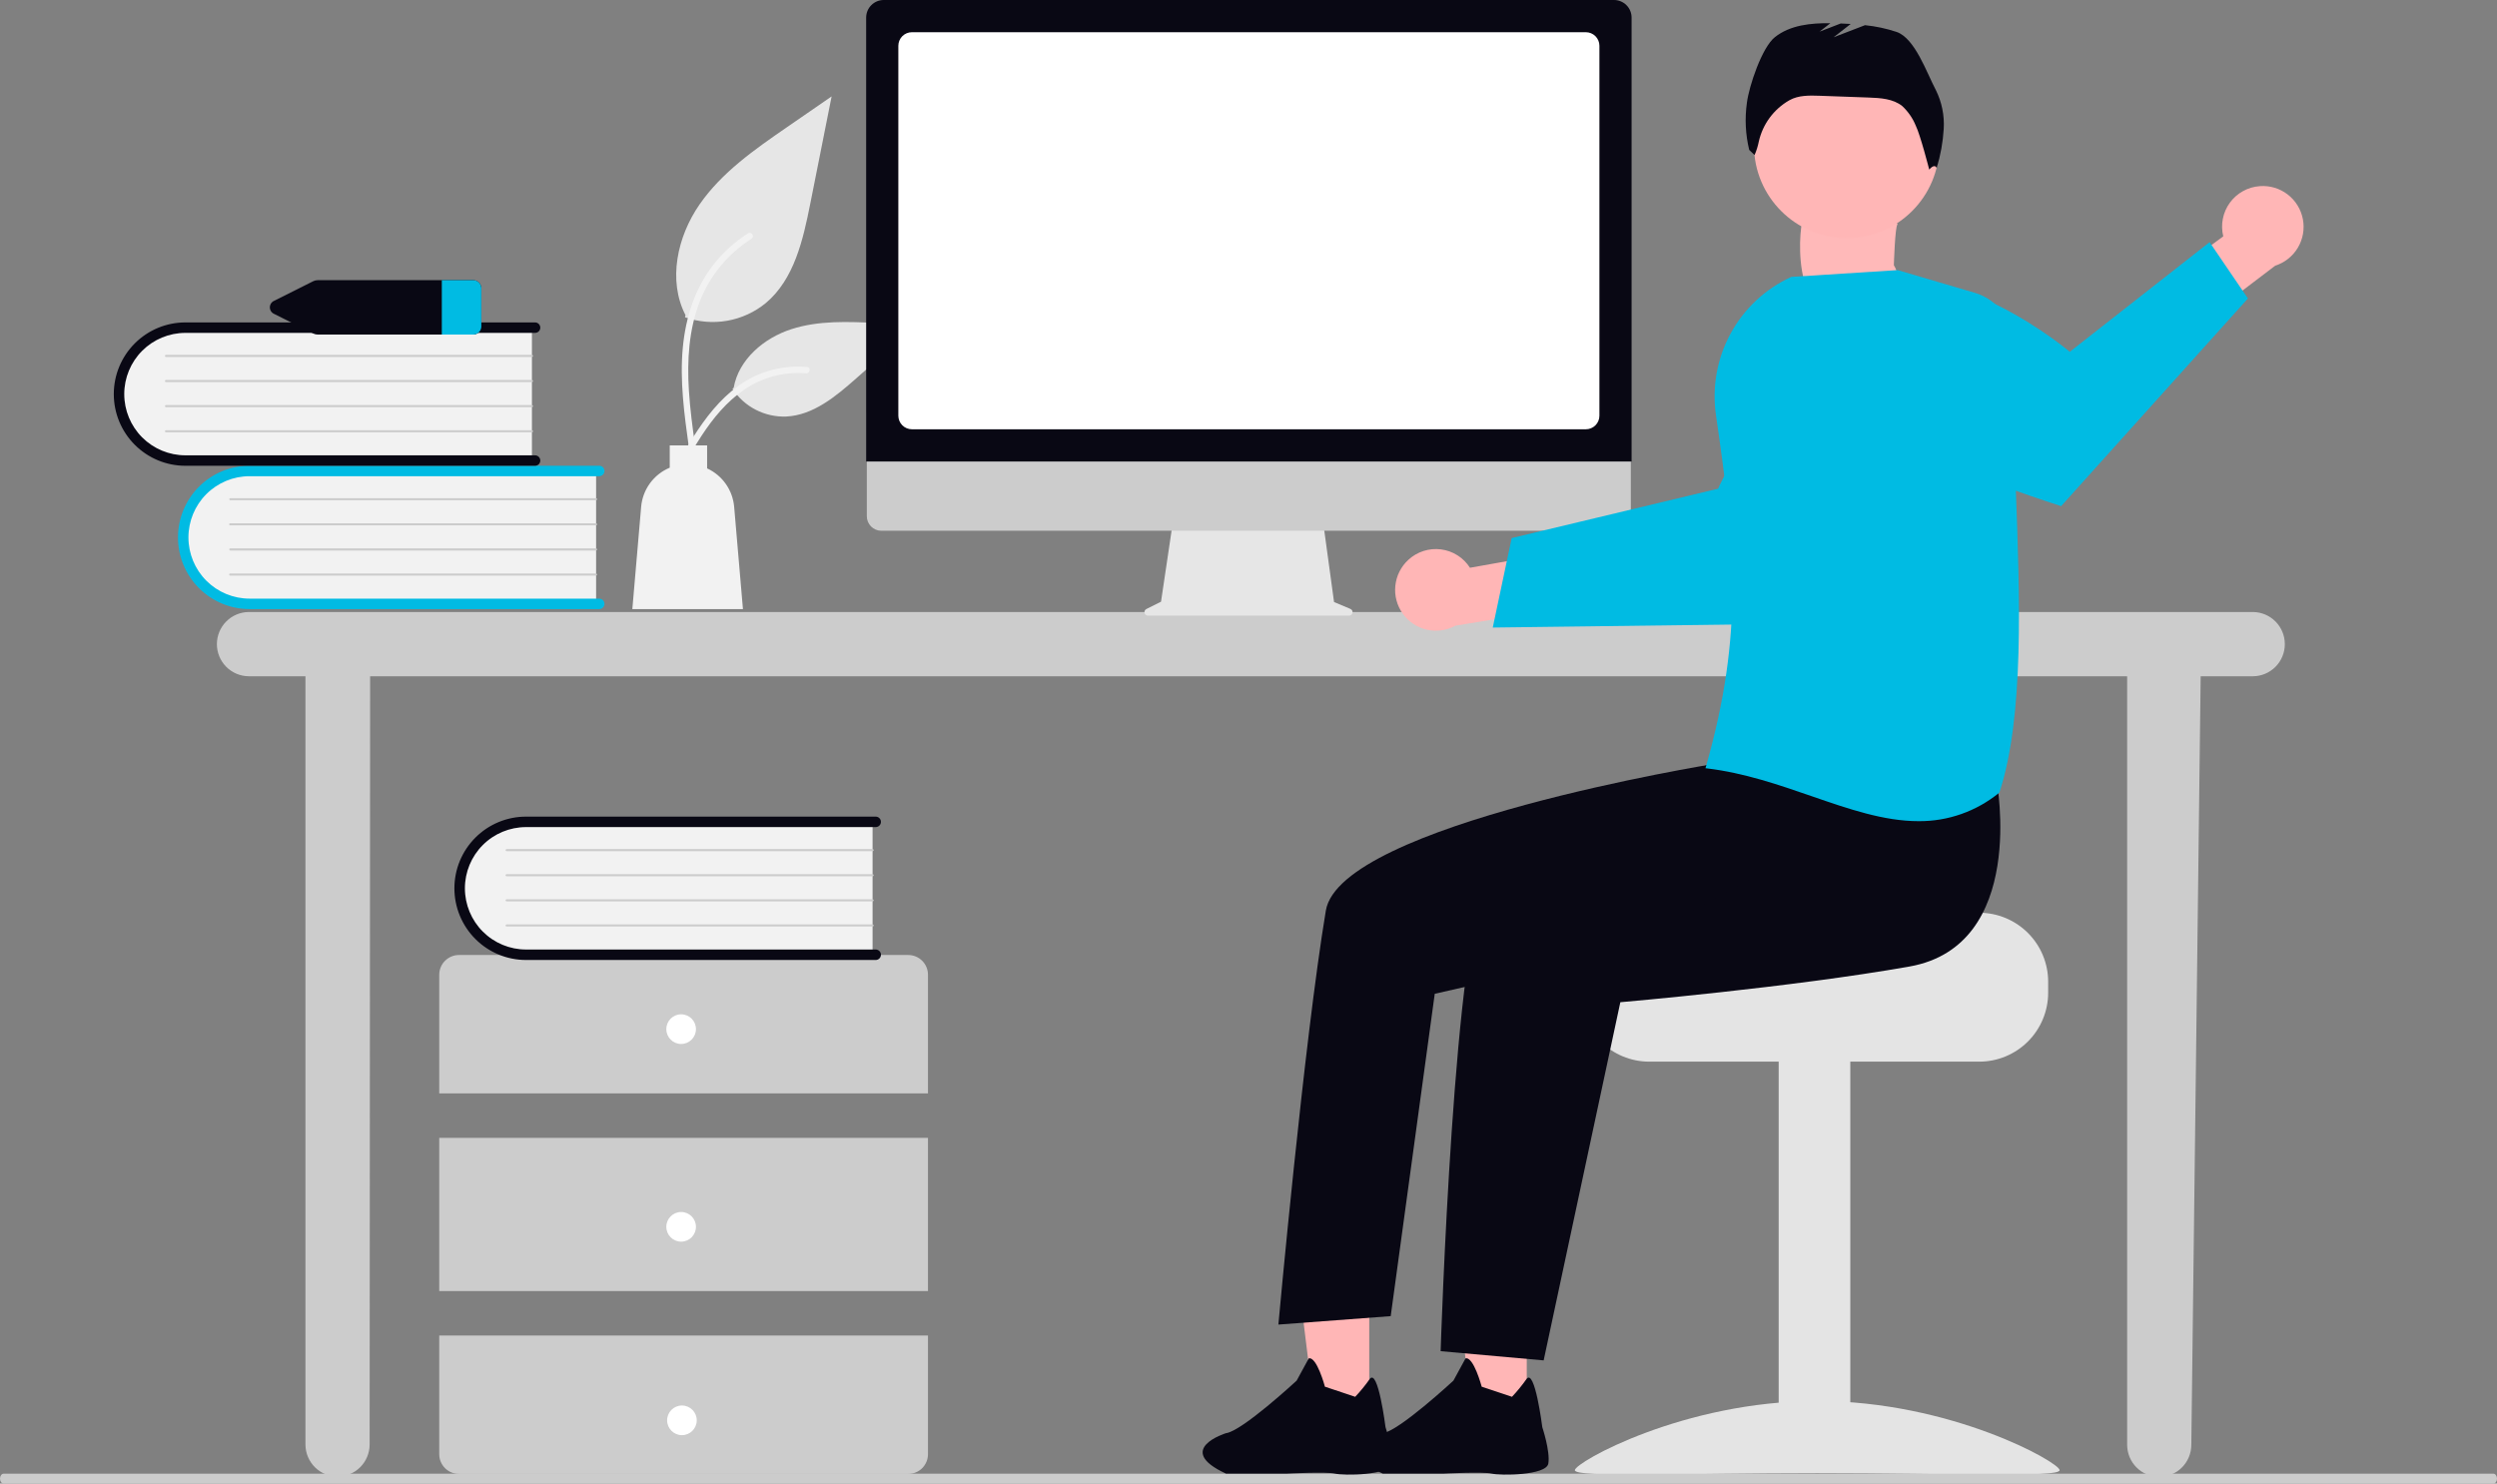 <svg width="520" height="309" viewBox="0 0 520 309" fill="none" xmlns="http://www.w3.org/2000/svg">
<rect x="0" y="0" width="520" height="309" fill="#808080" stroke="none"/>
<g clip-path="url(#clip0_923_473)">
<path d="M380.048 38.623C380.048 38.623 376.69 44.806 375.704 45.073C374.718 45.339 372.201 68.473 385.787 65.489C399.372 62.506 394.395 55.252 394.395 55.252C394.395 55.252 394.631 47.264 395.151 46.728C395.672 46.193 380.633 38.336 380.633 38.336L380.048 38.623Z" fill="#FFB9B9"/>
<path d="M469.195 127.471H51.787C50.026 127.487 48.342 128.2 47.103 129.453C45.863 130.706 45.167 132.398 45.167 134.162C45.167 135.925 45.863 137.618 47.103 138.871C48.342 140.123 50.026 140.836 51.787 140.852H63.611V300.913C63.627 302.677 64.339 304.362 65.59 305.604C66.841 306.845 68.532 307.541 70.293 307.541C72.055 307.541 73.745 306.845 74.997 305.604C76.248 304.362 76.959 302.677 76.976 300.913L77.078 140.852H442.978V300.913C442.978 302.687 443.683 304.389 444.936 305.644C446.189 306.899 447.889 307.604 449.661 307.604C451.433 307.604 453.133 306.899 454.386 305.644C455.64 304.389 456.344 302.687 456.344 300.913L458.288 140.852H469.195C470.957 140.836 472.64 140.123 473.88 138.871C475.12 137.618 475.815 135.925 475.815 134.162C475.815 132.398 475.12 130.706 473.88 129.453C472.64 128.2 470.957 127.487 469.195 127.471H469.195Z" fill="#CCCCCC"/>
<path d="M124.14 97.658V125.991H53.24C49.502 126.097 45.874 124.719 43.148 122.156C40.422 119.594 38.82 116.056 38.69 112.315C38.56 108.573 39.913 104.932 42.455 102.186C44.996 99.441 48.519 97.813 52.255 97.658C52.583 97.647 52.911 97.647 53.24 97.658H124.14Z" fill="#F2F2F2"/>
<path d="M125.881 125.774C125.881 126.063 125.766 126.34 125.562 126.544C125.358 126.749 125.081 126.863 124.793 126.864H51.975C48.02 126.864 44.227 125.291 41.431 122.491C38.634 119.691 37.063 115.893 37.063 111.934C37.063 107.974 38.634 104.177 41.431 101.377C44.227 98.577 48.02 97.004 51.975 97.004H124.793C125.081 97.004 125.358 97.119 125.562 97.323C125.766 97.527 125.881 97.805 125.881 98.094C125.881 98.382 125.766 98.66 125.562 98.864C125.358 99.068 125.081 99.183 124.793 99.183H51.975C48.598 99.183 45.359 100.527 42.971 102.918C40.582 105.309 39.241 108.552 39.241 111.933C39.241 115.315 40.582 118.558 42.971 120.949C45.359 123.34 48.598 124.683 51.975 124.683H124.793C124.936 124.683 125.077 124.711 125.209 124.766C125.342 124.821 125.462 124.901 125.563 125.003C125.664 125.104 125.744 125.224 125.798 125.357C125.853 125.489 125.881 125.631 125.881 125.774Z" fill="#00BBE3"/>
<path d="M124.14 104.197H47.95C47.894 104.195 47.841 104.171 47.802 104.131C47.764 104.091 47.742 104.037 47.741 103.981C47.74 103.925 47.761 103.872 47.8 103.831C47.838 103.79 47.89 103.765 47.946 103.762H124.14C124.195 103.764 124.248 103.789 124.286 103.829C124.325 103.87 124.346 103.924 124.346 103.979C124.346 104.035 124.325 104.089 124.286 104.13C124.248 104.17 124.195 104.194 124.14 104.197Z" fill="#CCCCCC"/>
<path d="M124.14 109.428H47.95C47.92 109.43 47.891 109.425 47.863 109.415C47.835 109.405 47.81 109.39 47.788 109.37C47.767 109.349 47.749 109.325 47.737 109.298C47.725 109.271 47.719 109.242 47.719 109.212C47.718 109.183 47.724 109.153 47.736 109.126C47.747 109.099 47.764 109.074 47.785 109.053C47.806 109.033 47.831 109.017 47.859 109.006C47.887 108.996 47.916 108.991 47.946 108.992H124.14C124.195 108.995 124.248 109.019 124.286 109.06C124.325 109.1 124.346 109.154 124.346 109.21C124.346 109.266 124.325 109.32 124.286 109.36C124.248 109.401 124.195 109.425 124.14 109.428Z" fill="#CCCCCC"/>
<path d="M124.14 114.658H47.95C47.894 114.656 47.841 114.632 47.802 114.592C47.764 114.552 47.742 114.498 47.741 114.442C47.74 114.386 47.761 114.332 47.8 114.292C47.838 114.251 47.89 114.226 47.946 114.223H124.14C124.195 114.225 124.248 114.25 124.286 114.29C124.325 114.331 124.346 114.385 124.346 114.44C124.346 114.496 124.325 114.55 124.286 114.591C124.248 114.631 124.195 114.655 124.14 114.658Z" fill="#CCCCCC"/>
<path d="M124.14 119.889H47.95C47.92 119.891 47.891 119.887 47.863 119.877C47.835 119.867 47.81 119.851 47.788 119.831C47.767 119.811 47.749 119.787 47.737 119.76C47.725 119.733 47.719 119.703 47.719 119.674C47.718 119.644 47.724 119.615 47.736 119.587C47.747 119.56 47.764 119.535 47.785 119.515C47.806 119.494 47.831 119.478 47.859 119.468C47.887 119.457 47.916 119.452 47.946 119.454H124.14C124.195 119.457 124.248 119.481 124.286 119.521C124.325 119.562 124.346 119.616 124.346 119.672C124.346 119.727 124.325 119.781 124.286 119.822C124.248 119.862 124.195 119.887 124.14 119.889Z" fill="#CCCCCC"/>
<path d="M110.774 67.808V96.141H39.874C36.137 96.247 32.509 94.868 29.783 92.306C27.057 89.743 25.454 86.206 25.324 82.464C25.194 78.723 26.548 75.082 29.089 72.336C31.631 69.59 35.154 67.962 38.89 67.808C39.218 67.796 39.546 67.796 39.874 67.808H110.774Z" fill="#F2F2F2"/>
<path d="M112.516 95.924C112.516 96.213 112.401 96.49 112.197 96.694C111.993 96.898 111.716 97.013 111.427 97.013H38.61C34.655 97.013 30.862 95.44 28.066 92.64C25.269 89.841 23.698 86.043 23.698 82.083C23.698 78.124 25.269 74.326 28.066 71.526C30.862 68.726 34.655 67.153 38.61 67.153H111.427C111.57 67.153 111.712 67.182 111.844 67.236C111.976 67.291 112.096 67.371 112.197 67.472C112.298 67.574 112.378 67.694 112.433 67.826C112.488 67.958 112.516 68.1 112.516 68.243C112.516 68.386 112.488 68.528 112.433 68.66C112.378 68.792 112.298 68.912 112.197 69.014C112.096 69.115 111.976 69.195 111.844 69.25C111.712 69.305 111.57 69.333 111.427 69.333H38.61C35.233 69.333 31.994 70.676 29.605 73.067C27.217 75.458 25.875 78.701 25.875 82.083C25.875 85.464 27.217 88.707 29.605 91.098C31.994 93.489 35.233 94.833 38.61 94.833H111.427C111.716 94.833 111.993 94.948 112.197 95.152C112.401 95.356 112.516 95.633 112.516 95.922V95.924Z" fill="#090814"/>
<path d="M110.774 74.346H34.585C34.555 74.348 34.526 74.344 34.498 74.334C34.47 74.324 34.444 74.308 34.423 74.288C34.401 74.268 34.384 74.244 34.372 74.216C34.36 74.189 34.354 74.16 34.353 74.131C34.353 74.101 34.359 74.072 34.37 74.044C34.382 74.017 34.399 73.992 34.42 73.972C34.441 73.951 34.466 73.935 34.494 73.925C34.522 73.914 34.551 73.909 34.581 73.911H110.774C110.804 73.909 110.833 73.913 110.861 73.924C110.889 73.934 110.914 73.95 110.936 73.97C110.957 73.991 110.974 74.015 110.986 74.042C110.998 74.07 111.004 74.099 111.004 74.129C111.004 74.158 110.998 74.187 110.986 74.215C110.974 74.242 110.957 74.266 110.936 74.287C110.914 74.307 110.889 74.323 110.861 74.333C110.833 74.343 110.804 74.348 110.774 74.346Z" fill="#CCCCCC"/>
<path d="M110.774 79.577H34.585C34.555 79.579 34.526 79.574 34.498 79.564C34.47 79.554 34.444 79.539 34.423 79.519C34.401 79.499 34.384 79.474 34.372 79.447C34.36 79.42 34.354 79.391 34.353 79.361C34.353 79.332 34.359 79.302 34.37 79.275C34.382 79.248 34.399 79.223 34.42 79.202C34.441 79.182 34.466 79.166 34.494 79.155C34.522 79.145 34.551 79.14 34.581 79.141H110.774C110.804 79.139 110.833 79.144 110.861 79.154C110.889 79.165 110.914 79.18 110.936 79.201C110.957 79.221 110.974 79.246 110.986 79.273C110.998 79.3 111.004 79.329 111.004 79.359C111.004 79.389 110.998 79.418 110.986 79.445C110.974 79.472 110.957 79.497 110.936 79.517C110.914 79.538 110.889 79.553 110.861 79.564C110.833 79.574 110.804 79.578 110.774 79.577Z" fill="#CCCCCC"/>
<path d="M110.774 84.808H34.585C34.555 84.81 34.526 84.805 34.498 84.796C34.47 84.785 34.444 84.77 34.423 84.75C34.401 84.73 34.384 84.705 34.372 84.678C34.36 84.651 34.354 84.622 34.353 84.592C34.353 84.563 34.359 84.533 34.37 84.506C34.382 84.479 34.399 84.454 34.42 84.433C34.441 84.413 34.466 84.397 34.494 84.386C34.522 84.376 34.551 84.371 34.581 84.372H110.774C110.804 84.371 110.833 84.375 110.861 84.385C110.889 84.396 110.914 84.411 110.936 84.432C110.957 84.452 110.974 84.477 110.986 84.504C110.998 84.531 111.004 84.561 111.004 84.59C111.004 84.62 110.998 84.649 110.986 84.676C110.974 84.703 110.957 84.728 110.936 84.748C110.914 84.769 110.889 84.784 110.861 84.795C110.833 84.805 110.804 84.809 110.774 84.808Z" fill="#CCCCCC"/>
<path d="M110.774 90.038H34.585C34.555 90.04 34.526 90.036 34.498 90.026C34.47 90.016 34.444 90.001 34.423 89.98C34.401 89.96 34.384 89.936 34.372 89.909C34.36 89.882 34.354 89.852 34.353 89.823C34.353 89.793 34.359 89.764 34.37 89.737C34.382 89.709 34.399 89.684 34.42 89.664C34.441 89.643 34.466 89.627 34.494 89.617C34.522 89.606 34.551 89.601 34.581 89.603H110.774C110.804 89.601 110.833 89.606 110.861 89.616C110.889 89.626 110.914 89.642 110.936 89.662C110.957 89.683 110.974 89.707 110.986 89.734C110.998 89.762 111.004 89.791 111.004 89.821C111.004 89.85 110.998 89.879 110.986 89.907C110.974 89.934 110.957 89.958 110.936 89.979C110.914 89.999 110.889 90.015 110.861 90.025C110.833 90.035 110.804 90.04 110.774 90.038Z" fill="#CCCCCC"/>
<path d="M193.252 227.73V203.026C193.252 201.934 192.819 200.887 192.048 200.115C191.277 199.343 190.231 198.909 189.14 198.909H95.583C94.493 198.909 93.447 199.343 92.675 200.115C91.904 200.887 91.471 201.934 91.471 203.026V227.73H193.252Z" fill="#CCCCCC"/>
<path d="M193.252 236.995H91.471V268.904H193.252V236.995Z" fill="#CCCCCC"/>
<path d="M91.471 278.168V302.872C91.471 303.964 91.904 305.011 92.675 305.783C93.446 306.556 94.492 306.989 95.583 306.99H189.14C190.23 306.99 191.276 306.556 192.047 305.784C192.819 305.012 193.252 303.964 193.252 302.873V278.168H91.471Z" fill="#CCCCCC"/>
<path d="M141.848 217.438C143.551 217.438 144.932 216.055 144.932 214.35C144.932 212.644 143.551 211.261 141.848 211.261C140.144 211.261 138.763 212.644 138.763 214.35C138.763 216.055 140.144 217.438 141.848 217.438Z" fill="white"/>
<path d="M141.848 258.611C143.551 258.611 144.932 257.229 144.932 255.523C144.932 253.817 143.551 252.435 141.848 252.435C140.144 252.435 138.763 253.817 138.763 255.523C138.763 257.229 140.144 258.611 141.848 258.611Z" fill="white"/>
<path d="M142.013 298.913C143.717 298.913 145.098 297.531 145.098 295.825C145.098 294.119 143.717 292.737 142.013 292.737C140.31 292.737 138.929 294.119 138.929 295.825C138.929 297.531 140.31 298.913 142.013 298.913Z" fill="white"/>
<path d="M181.713 170.742V199.075H110.813C108.947 199.152 107.086 198.858 105.334 198.212C103.582 197.565 101.976 196.579 100.607 195.308C99.238 194.038 98.133 192.508 97.356 190.809C96.58 189.109 96.146 187.273 96.081 185.405C96.016 183.537 96.321 181.675 96.978 179.925C97.634 178.175 98.63 176.573 99.907 175.21C101.185 173.848 102.719 172.751 104.422 171.984C106.124 171.217 107.961 170.795 109.827 170.742C110.155 170.73 110.484 170.73 110.813 170.742H181.713Z" fill="#F2F2F2"/>
<path d="M183.455 198.857C183.455 199.146 183.34 199.423 183.136 199.627C182.932 199.831 182.655 199.946 182.366 199.946H109.55C105.595 199.949 101.801 198.378 99.003 195.58C96.205 192.782 94.632 188.985 94.629 185.025C94.627 181.066 96.196 177.267 98.991 174.466C101.785 171.664 105.577 170.089 109.532 170.087H182.366C182.655 170.087 182.932 170.201 183.136 170.406C183.34 170.61 183.455 170.887 183.455 171.176C183.455 171.465 183.34 171.742 183.136 171.947C182.932 172.151 182.655 172.266 182.366 172.266H109.55C106.173 172.266 102.934 173.609 100.545 176C98.157 178.391 96.816 181.634 96.816 185.016C96.816 188.397 98.157 191.64 100.545 194.031C102.934 196.422 106.173 197.766 109.55 197.766H182.368C182.656 197.766 182.933 197.881 183.137 198.086C183.341 198.291 183.455 198.568 183.455 198.857Z" fill="#090814"/>
<path d="M181.713 177.28H105.524C105.494 177.282 105.465 177.278 105.437 177.268C105.409 177.258 105.383 177.242 105.362 177.222C105.34 177.202 105.323 177.177 105.311 177.15C105.299 177.123 105.293 177.094 105.292 177.064C105.292 177.035 105.298 177.005 105.309 176.978C105.321 176.951 105.338 176.926 105.359 176.906C105.38 176.885 105.405 176.869 105.433 176.858C105.46 176.848 105.49 176.843 105.519 176.844H181.713C181.743 176.843 181.772 176.847 181.8 176.858C181.828 176.868 181.853 176.884 181.875 176.904C181.896 176.924 181.913 176.949 181.925 176.976C181.936 177.003 181.942 177.033 181.942 177.062C181.942 177.092 181.936 177.121 181.925 177.148C181.913 177.176 181.896 177.2 181.875 177.22C181.853 177.241 181.828 177.257 181.8 177.267C181.772 177.277 181.743 177.282 181.713 177.28Z" fill="#CCCCCC"/>
<path d="M181.713 182.511H105.524C105.494 182.513 105.465 182.509 105.437 182.499C105.409 182.489 105.383 182.473 105.362 182.453C105.34 182.433 105.323 182.408 105.311 182.381C105.299 182.354 105.293 182.325 105.292 182.296C105.292 182.266 105.298 182.237 105.309 182.209C105.321 182.182 105.338 182.157 105.359 182.137C105.38 182.116 105.405 182.1 105.433 182.09C105.46 182.079 105.49 182.074 105.519 182.075H181.713C181.743 182.074 181.772 182.078 181.8 182.089C181.828 182.099 181.853 182.115 181.875 182.135C181.896 182.155 181.913 182.18 181.925 182.207C181.936 182.234 181.942 182.264 181.942 182.293C181.942 182.323 181.936 182.352 181.925 182.379C181.913 182.407 181.896 182.431 181.875 182.452C181.853 182.472 181.828 182.488 181.8 182.498C181.772 182.508 181.743 182.513 181.713 182.511Z" fill="#CCCCCC"/>
<path d="M181.713 187.741H105.524C105.494 187.743 105.465 187.739 105.437 187.729C105.409 187.719 105.383 187.703 105.362 187.683C105.34 187.663 105.323 187.638 105.311 187.611C105.299 187.584 105.293 187.555 105.292 187.525C105.292 187.496 105.298 187.466 105.309 187.439C105.321 187.412 105.338 187.387 105.359 187.367C105.38 187.346 105.405 187.33 105.433 187.319C105.46 187.309 105.49 187.304 105.519 187.305H181.713C181.743 187.304 181.772 187.308 181.8 187.319C181.828 187.329 181.853 187.345 181.875 187.365C181.896 187.385 181.913 187.41 181.925 187.437C181.936 187.464 181.942 187.494 181.942 187.523C181.942 187.553 181.936 187.582 181.925 187.609C181.913 187.637 181.896 187.661 181.875 187.681C181.853 187.702 181.828 187.718 181.8 187.728C181.772 187.738 181.743 187.743 181.713 187.741Z" fill="#CCCCCC"/>
<path d="M181.713 192.972H105.524C105.494 192.974 105.465 192.97 105.437 192.96C105.409 192.95 105.383 192.934 105.362 192.914C105.34 192.894 105.323 192.87 105.311 192.842C105.299 192.815 105.293 192.786 105.292 192.757C105.292 192.727 105.298 192.698 105.309 192.67C105.321 192.643 105.338 192.618 105.359 192.598C105.38 192.577 105.405 192.561 105.433 192.551C105.46 192.54 105.49 192.535 105.519 192.536H181.713C181.743 192.535 181.772 192.539 181.8 192.55C181.828 192.56 181.853 192.576 181.875 192.596C181.896 192.616 181.913 192.641 181.925 192.668C181.936 192.695 181.942 192.725 181.942 192.754C181.942 192.784 181.936 192.813 181.925 192.84C181.913 192.868 181.896 192.892 181.875 192.913C181.853 192.933 181.828 192.949 181.8 192.959C181.772 192.969 181.743 192.974 181.713 192.972Z" fill="#CCCCCC"/>
<path d="M98.445 58.356H66.141C65.834 58.355 65.53 58.425 65.255 58.561L57.102 62.648C56.834 62.762 56.605 62.953 56.444 63.196C56.283 63.44 56.197 63.725 56.197 64.017C56.197 64.309 56.283 64.594 56.444 64.838C56.605 65.081 56.834 65.272 57.102 65.386L65.255 69.472C65.53 69.608 65.834 69.679 66.141 69.678H98.445C98.89 69.704 99.327 69.553 99.662 69.258C99.997 68.963 100.202 68.548 100.234 68.103V59.931C100.202 59.486 99.997 59.071 99.662 58.776C99.327 58.481 98.89 58.33 98.445 58.356Z" fill="#090814"/>
<path d="M100.234 59.931V68.103C100.202 68.548 99.997 68.963 99.662 69.258C99.327 69.553 98.89 69.704 98.445 69.678H92.008V58.356H98.445C98.89 58.33 99.327 58.481 99.662 58.776C99.997 59.071 100.202 59.486 100.234 59.931Z" fill="#00BBE3"/>
<path d="M142.657 66.08C145.482 67.074 148.514 67.323 151.461 66.802C154.409 66.283 157.174 65.011 159.489 63.111C165.384 58.157 167.234 49.994 168.737 42.436L173.186 20.08L163.872 26.501C157.174 31.119 150.325 35.885 145.687 42.573C141.049 49.262 139.025 58.392 142.751 65.629" fill="#E6E6E6"/>
<path d="M143.451 93.147C142.506 86.273 141.538 79.311 142.2 72.36C142.787 66.189 144.668 60.161 148.496 55.219C150.528 52.601 153.001 50.358 155.803 48.59C156.534 48.128 157.206 49.288 156.479 49.747C151.63 52.815 147.88 57.345 145.769 62.684C143.438 68.622 143.063 75.095 143.466 81.402C143.709 85.216 144.224 89.006 144.743 92.79C144.784 92.962 144.758 93.142 144.671 93.295C144.585 93.448 144.443 93.562 144.275 93.615C144.104 93.661 143.921 93.637 143.767 93.55C143.613 93.462 143.5 93.317 143.452 93.146L143.451 93.147Z" fill="#F2F2F2"/>
<path d="M152.532 80.981C153.743 82.824 155.408 84.323 157.366 85.335C159.325 86.347 161.51 86.837 163.713 86.758C169.373 86.489 174.091 82.534 178.339 78.779L190.902 67.673L182.587 67.275C176.608 66.988 170.473 66.721 164.778 68.567C159.082 70.413 153.831 74.857 152.791 80.759" fill="#E6E6E6"/>
<path d="M140.789 97.098C145.326 89.06 150.59 80.129 159.994 77.271C162.609 76.48 165.35 76.196 168.072 76.436C168.929 76.51 168.715 77.834 167.859 77.76C163.298 77.381 158.745 78.587 154.968 81.174C151.333 83.651 148.503 87.095 146.109 90.747C144.642 92.984 143.328 95.316 142.013 97.645C141.592 98.389 140.364 97.851 140.789 97.098Z" fill="#F2F2F2"/>
<path d="M133.519 105.56C133.672 103.786 134.308 102.088 135.358 100.652C136.408 99.215 137.831 98.094 139.473 97.411V92.764H147.258V97.558C148.819 98.274 150.163 99.392 151.152 100.798C152.141 102.203 152.74 103.847 152.888 105.56L154.719 126.864H131.686L133.519 105.56Z" fill="#F2F2F2"/>
<path d="M281.226 126.828L277.816 125.39L275.476 108.272H244.318L241.783 125.32L238.731 126.848C238.585 126.921 238.468 127.041 238.399 127.189C238.33 127.337 238.313 127.504 238.35 127.663C238.388 127.822 238.478 127.964 238.606 128.065C238.734 128.167 238.892 128.222 239.055 128.222H280.945C281.112 128.222 281.275 128.164 281.404 128.058C281.534 127.952 281.622 127.804 281.656 127.64C281.689 127.476 281.664 127.305 281.586 127.157C281.507 127.009 281.38 126.893 281.226 126.828V126.828Z" fill="#E6E6E6"/>
<path d="M336.595 110.55H183.542C182.739 110.548 181.969 110.227 181.402 109.658C180.835 109.089 180.516 108.318 180.516 107.514V85.905H339.62V107.514C339.62 108.318 339.302 109.089 338.734 109.658C338.167 110.227 337.398 110.548 336.595 110.55Z" fill="#CCCCCC"/>
<path d="M339.78 96.118H180.377V3.659C180.378 2.689 180.764 1.759 181.449 1.074C182.135 0.388 183.063 0.002 184.032 0H336.125C337.094 0.002 338.022 0.388 338.708 1.074C339.393 1.759 339.779 2.689 339.78 3.659V96.118Z" fill="#090814"/>
<path d="M330.26 89.408H189.897C189.15 89.407 188.434 89.109 187.905 88.58C187.377 88.051 187.08 87.334 187.079 86.586V9.532C187.08 8.784 187.377 8.067 187.905 7.538C188.434 7.009 189.15 6.711 189.897 6.71H330.26C331.007 6.711 331.723 7.009 332.252 7.538C332.78 8.067 333.077 8.784 333.078 9.532V86.588C333.077 87.336 332.78 88.054 332.252 88.583C331.723 89.112 331.007 89.409 330.26 89.41V89.408Z" fill="white"/>
<path d="M293.29 116.598C294.197 115.76 295.276 115.131 296.451 114.756C297.626 114.381 298.87 114.268 300.093 114.426C301.317 114.584 302.491 115.008 303.533 115.669C304.575 116.331 305.459 117.213 306.124 118.253L325.11 114.874L329.975 125.924L303.097 130.316C301.277 131.314 299.155 131.611 297.132 131.15C295.109 130.688 293.325 129.5 292.118 127.81C290.91 126.121 290.363 124.047 290.58 121.981C290.796 119.914 291.762 117.999 293.293 116.598H293.29Z" fill="#FFB6B6"/>
<path d="M310.868 130.705L330.661 130.458L333.166 130.424L373.436 129.916C373.436 129.916 384.371 119.471 393.894 108.717L392.558 99.051C391.257 89.566 386.557 80.877 379.334 74.602C365.696 83.727 357.787 101.786 357.787 101.786L332.819 107.765L330.32 108.362L314.806 112.074L310.868 130.705Z" fill="#00BBE3"/>
<path d="M412.191 190.112H375.245C375.245 191.697 334.858 192.983 334.858 192.983C333.967 193.654 333.154 194.425 332.436 195.28C330.281 197.854 329.102 201.108 329.109 204.468V206.765C329.111 210.572 330.622 214.223 333.311 216.915C335.999 219.607 339.646 221.12 343.448 221.121H412.191C415.993 221.118 419.638 219.605 422.327 216.913C425.015 214.221 426.527 210.572 426.53 206.765V204.468C426.525 200.662 425.012 197.014 422.324 194.322C419.636 191.631 415.992 190.117 412.191 190.112Z" fill="#E4E4E4"/>
<path d="M385.324 220.552H370.411V306.734H385.324V220.552Z" fill="#E4E4E4"/>
<path d="M327.966 306.209C327.966 307.822 350.564 306.833 378.44 306.833C406.316 306.833 428.915 307.822 428.915 306.209C428.915 304.596 406.316 291.802 378.44 291.802C350.564 291.802 327.966 304.596 327.966 306.209Z" fill="#E4E4E4"/>
<path d="M317.948 296.362H306.849L301.569 253.501H317.949L317.948 296.362Z" fill="#FFB6B6"/>
<path d="M285.145 296.362H274.045L268.766 253.501H285.146L285.145 296.362Z" fill="#FFB6B6"/>
<path d="M384.566 49.604C395.223 49.604 403.863 40.954 403.863 30.283C403.863 19.613 395.223 10.962 384.566 10.962C373.908 10.962 365.268 19.613 365.268 30.283C365.268 40.954 373.908 49.604 384.566 49.604Z" fill="#FFB6B6"/>
<path d="M415.799 162.664C415.799 162.664 422.274 196.943 397.637 201.309C373.001 205.674 337.435 208.742 337.435 208.742L321.468 283.343L300.012 281.425C300.012 281.425 302.866 191.622 309.883 184.597C316.9 177.571 361.253 156.536 361.253 156.536L415.799 162.664Z" fill="#090814"/>
<path d="M367.682 148.297L356.907 159.117C356.907 159.117 279.108 171.666 276.107 189.656C271.575 216.818 266.223 275.884 266.223 275.884L289.615 274.127L298.787 206.986L336.213 198.462L378.793 175.229L367.682 148.297Z" fill="#090814"/>
<path d="M403.136 18.75C401.229 15.152 398.808 7.98 394.965 6.65C392.83 5.941 390.623 5.47 388.384 5.246L381.849 7.762L385.406 4.993C384.713 4.953 384.021 4.92 383.33 4.892L378.92 6.59L381.176 4.833C377.065 4.791 372.822 5.219 369.636 7.725C366.919 9.861 364.23 17.954 363.795 21.383C363.33 24.664 363.492 28.004 364.274 31.225L365.391 32.289C365.782 31.392 366.075 30.456 366.267 29.497C366.668 27.704 367.437 26.015 368.525 24.537C369.614 23.058 370.998 21.823 372.589 20.91L372.648 20.875C374.521 19.82 376.794 19.87 378.942 19.946L389.143 20.314C391.597 20.402 394.239 20.558 396.153 22.099C397.369 23.236 398.325 24.622 398.955 26.164C399.906 28.085 401.764 35.329 401.764 35.329C401.764 35.329 402.815 33.961 403.319 34.979C404.127 32.322 404.618 29.58 404.783 26.808C404.944 24.024 404.376 21.247 403.136 18.75Z" fill="#090814"/>
<path d="M470.63 38.769C469.399 38.85 468.201 39.201 467.121 39.796C466.04 40.391 465.102 41.216 464.374 42.213C463.647 43.21 463.146 44.355 462.907 45.566C462.669 46.778 462.699 48.027 462.995 49.226L447.475 60.687L452.128 71.827L473.816 55.334C475.795 54.703 477.475 53.366 478.536 51.578C479.597 49.79 479.966 47.674 479.572 45.632C479.179 43.59 478.051 41.763 476.403 40.498C474.754 39.232 472.699 38.617 470.627 38.768L470.63 38.769Z" fill="#FFB6B6"/>
<path d="M468.133 62.165L429.23 105.423C429.23 105.423 410.627 99.46 396.238 92.996L389.774 73.119C388.273 68.508 387.632 63.66 387.884 58.816C407.83 53.502 431.029 73.275 431.029 73.275L460.15 50.437L468.133 62.165Z" fill="#00BBE3"/>
<path d="M377.358 165.858C370.417 163.458 363.243 160.976 355.499 160.044L355.166 160.004L355.258 159.682C363.271 131.511 361.271 113.491 357.344 86.422C356.509 80.583 357.583 74.63 360.404 69.452C363.225 64.274 367.643 60.149 372.999 57.691L373.046 57.67L395.155 56.263L395.205 56.26L411.285 60.995C413.599 61.681 415.623 63.108 417.049 65.056C418.475 67.005 419.224 69.368 419.18 71.782C419.003 80.685 419.375 90.624 419.767 101.146C420.644 124.752 421.551 149.162 416.4 165L416.373 165.083L416.305 165.136C411.572 168.996 405.642 171.082 399.537 171.033C392.322 171.034 384.958 168.487 377.358 165.858Z" fill="#00BBE3"/>
<path d="M519.249 309H0.752C0.338 309 0.001 308.539 0.001 307.971C0.001 307.402 0.337 306.941 0.752 306.941H519.249C519.662 306.941 520 307.402 520 307.971C520 308.539 519.664 309 519.249 309Z" fill="#CCCCCC"/>
<path d="M282.221 290.926C283.312 289.772 284.318 288.54 285.233 287.241C286.98 284.817 288.531 297.241 288.531 297.241C288.531 297.241 290.213 302.294 289.792 304.82C289.372 307.346 279.7 307.346 278.018 306.925C276.336 306.504 267.926 306.925 267.926 306.925H255.308C244.375 301.873 255.308 298.504 255.308 298.504C258.674 298.083 270.026 287.558 270.026 287.558L272.549 282.927C274.231 282.506 275.915 288.821 275.915 288.821L282.221 290.926Z" fill="#090814"/>
<path d="M314.871 290.926C315.962 289.772 316.969 288.54 317.883 287.241C319.63 284.817 321.181 297.241 321.181 297.241C321.181 297.241 322.863 302.294 322.443 304.82C322.022 307.346 312.35 307.346 310.669 306.925C308.987 306.504 300.576 306.925 300.576 306.925H287.958C277.025 301.873 287.958 298.504 287.958 298.504C291.324 298.083 302.676 287.558 302.676 287.558L305.199 282.927C306.881 282.506 308.565 288.821 308.565 288.821L314.871 290.926Z" fill="#090814"/>
</g>
<defs>
<clipPath id="clip0_923_473">
<rect width="520" height="309" fill="white"/>
</clipPath>
</defs>
</svg>
